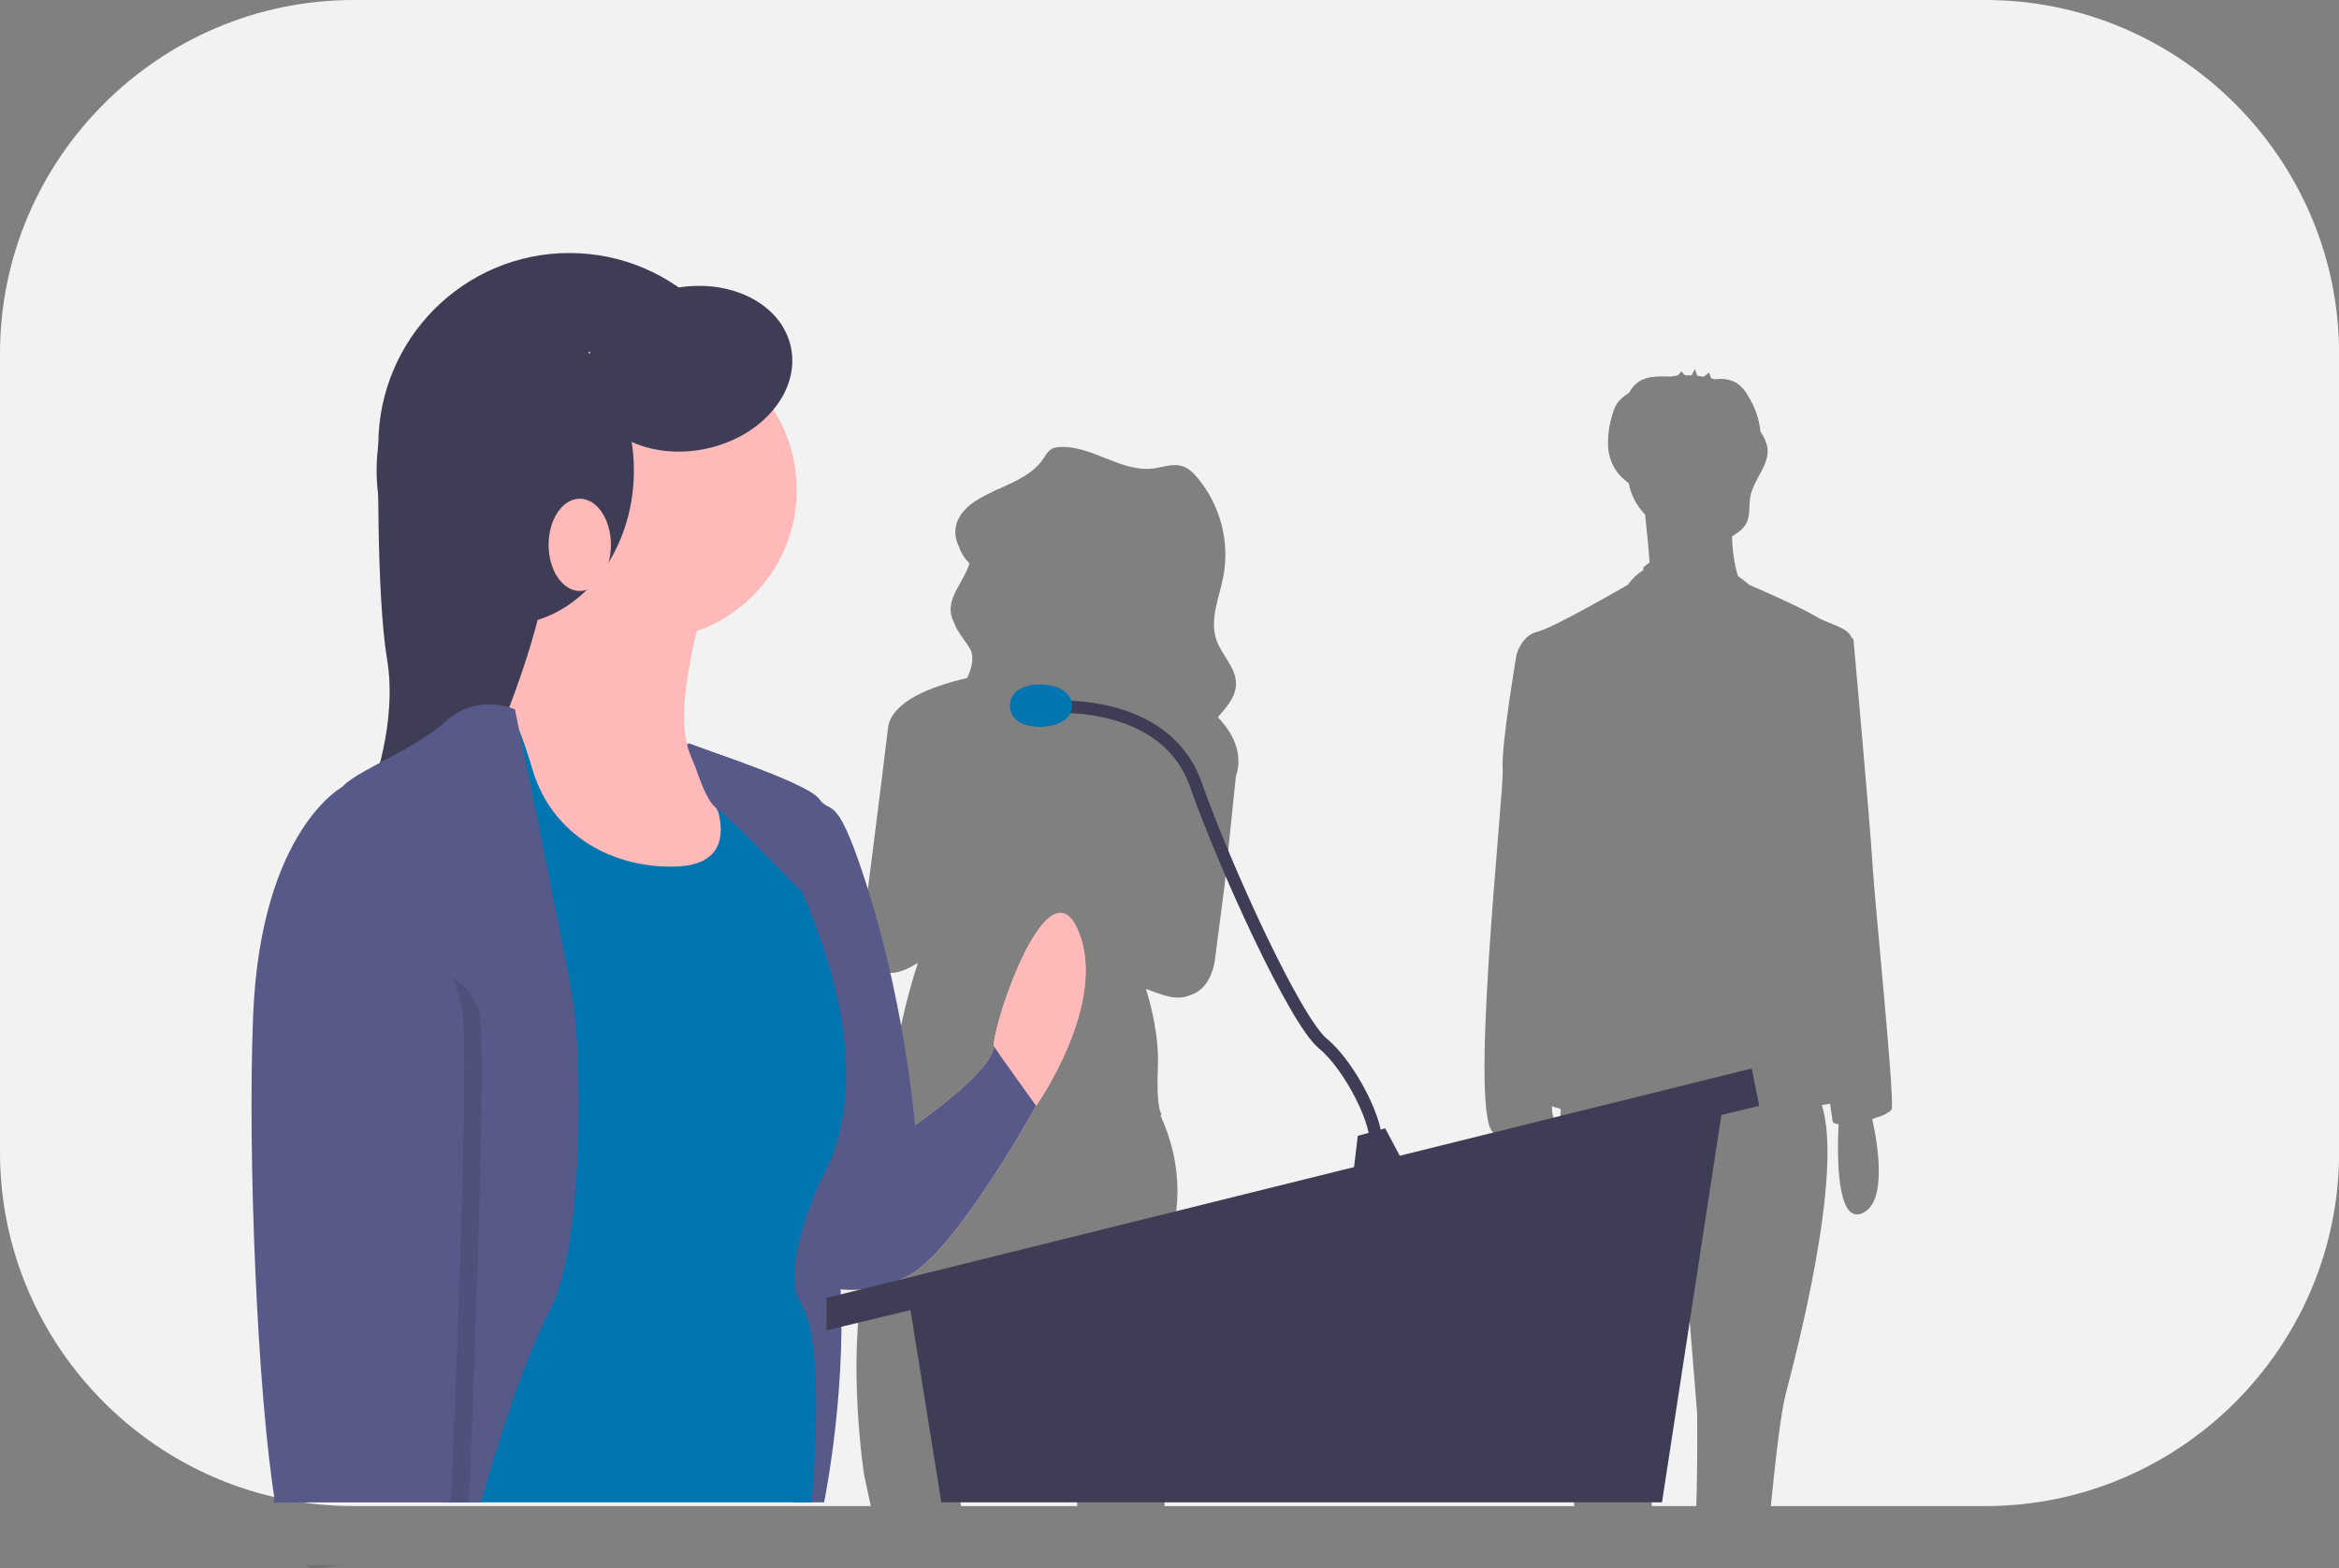 <?xml version="1.0" encoding="UTF-8"?>
<svg id="Layer_1" data-name="Layer 1" xmlns="http://www.w3.org/2000/svg" viewBox="0 0 938 629">
  <rect x="0" y="0" width="938" height="629" fill="#808080" stroke="none"/>
  <defs>
    <style>
      .cls-1 {
        fill: none;
        stroke: #3f3d56;
        stroke-miterlimit: 10;
        stroke-width: 5px;
      }

      .cls-2 {
        fill: #3f3d56;
      }

      .cls-3 {
        fill: #ffb9b9;
      }

      .cls-4 {
        fill: #f2f2f2;
      }

      .cls-5 {
        isolation: isolate;
        opacity: .1;
      }

      .cls-6 {
        fill: #0075b0;
      }

      .cls-7 {
        fill: #575a89;
      }
    </style>
  </defs>
  <path class="cls-4" d="M680.58,566.66l-4.87-60.58-13.93,64.06s.18,16.16.65,33.86h17.84c.6-20.24.31-37.34.31-37.34Z"/>
  <path class="cls-4" d="M429.99,588.2c-1.37-5.66-2.34-11.42-2.9-17.22l-1.95-20.95c-.82-5.74-1.66-10.8-2.51-15.26-6.21-31.82-12.62-32.97-12.62-32.97-.28.21-.54.44-.82.69-.75.69-1.45,1.43-2.1,2.21-10.21,12.97-17.13,46.62-20.77,68.94-2.01,12.33-3.01,21.2-3.01,21.2,0,0,.91,3.78,2.15,9.17h46.57c-.18-5.32-.87-10.61-2.06-15.8Z"/>
  <path class="cls-4" d="M796.22,0H141.78C63.8,0,0,63.8,0,141.78v320.44c0,77.98,63.8,141.78,141.78,141.78h207.42l-2.68-12.6s-6.88-44.43,0-79.07c2.22-10.87,3.75-21.87,4.57-32.93.86-12.49,2.9-24.87,6.1-36.97.18-.7.39-1.39.58-2.09-1.68-.46-2.45-.82-2.06-1.05,1.08-.64,1.67-2.58,1.96-5.05,1.83-16.34,5.33-32.46,10.44-48.09-6.96,4.37-11.58,4.83-14.6,3.14-10.63-2.9-6.21-26.8-6.21-26.8,0,0,6.6-51.69,8.8-70.41,1.26-10.76,17.42-16.85,31.72-20.16,1.51-3.23,2.59-6.49,1.9-9.91-.05-.23-.11-.45-.17-.68-1.82-4.04-5.52-7.36-6.9-11.55-.61-1.13-1.05-2.34-1.28-3.6-1.23-7.17,5.48-13.37,7.41-20.27-1.97-1.91-3.45-4.27-4.29-6.88-2.95-6.04-1.51-13.3,7.95-18.9,1.89-1.12,3.89-2.11,5.92-3.05.74-.48,1.55-.85,2.41-1.1,6.77-3.06,13.58-6.03,17.63-11.99,1.04-1.54,1.96-3.32,3.65-4.12.8-.34,1.65-.53,2.51-.56,13.05-1,24.86,10.19,37.84,8.58,3.93-.49,7.95-2.14,11.72-.95,2.48.78,4.42,2.69,6.08,4.66,9.19,10.97,13,25.46,10.41,39.53-1.65,8.55-5.65,17.37-2.76,25.6,2.12,6.05,7.79,10.95,7.83,17.35.03,5.26-3.7,9.46-7.31,13.56.47.48.93.97,1.37,1.48,8.82,10.05,7.15,18.63,5.91,22.06h0s-4.54,43.78-4.54,43.78l-3.82,29.37s-.95,12.05-9.85,14.7c-2.6,1.2-5.99,1.52-10.46.16-2.9-.88-5.34-1.76-7.42-2.62,1.96,6.26,5.33,19.04,4.79,31.44-.77,17.32,1.53,18.83,1.53,18.83-.14.18-.31.34-.49.48,9.09,20.08,9.17,40.67-.28,61.27-10.71,23.34.76,77.56.76,77.56,0,0,.82,8.46,1.18,17.87h164.29c-2.61-24.92-5.75-49.87-7.15-52.66-2.3-4.6.62-80.35,1.71-106.66-.48-.12-.96-.25-1.4-.38-.78-.22-1.47-.46-2.12-.69-.03,1.34.11,2.68.42,3.98.97,2.26-1.35,3.91-5.29,5.05,2.29,11.19,5.12,32-4.45,36.03-9.85,4.15-10.05-21.05-9.51-34.19-1.24.05-2.49.07-3.72.07-11.84,0,3.48-137.17,2.79-146.22-.7-9.05,5.57-45.95,5.57-45.95,0,0,2.09-7.66,8.36-9.05s36.21-18.8,36.21-18.8c1.68-2.37,3.81-4.38,6.27-5.93v-1.03c.78-.73,1.61-1.4,2.48-2.01-.37-6.08-1.19-13.93-1.79-19.24-3.37-3.43-5.64-7.78-6.53-12.5-1.28-1-2.5-2.08-3.65-3.24-2.88-3.3-4.52-7.48-4.67-11.86-.13-4.34.5-8.67,1.86-12.8.35-1.37.9-2.69,1.61-3.91.98-1.42,2.22-2.64,3.65-3.61.42-.31.86-.61,1.29-.9.92-1.79,2.28-3.33,3.94-4.47,3.55-2.33,8.13-2.14,12.38-2.04.06,0,.13,0,.19,0,.79-.13,1.58-.23,2.37-.31.95-.19,1.7-.92,1.9-1.86.58.55,1.15,1.11,1.73,1.66.86-.01,1.73,0,2.59.04.38-.87.83-1.72,1.34-2.52.32.9.63,1.8.95,2.7.87.09,1.73.21,2.59.36.68-.54,1.35-1.08,2.03-1.61.15-.12.69,1.64.96,2.25.47.12.93.25,1.39.39.72-.03,1.52-.17,1.96-.16,2.45-.08,4.87.52,7,1.74,1.85,1.35,3.38,3.11,4.45,5.13,2.74,4.33,4.43,9.23,4.96,14.32,1.33,1.84,2.27,3.94,2.75,6.15,1.15,6.99-5.49,12.83-6.81,19.79-.7,3.71.1,7.83-1.79,11.1-.83,1.32-1.91,2.45-3.19,3.34-.75.56-1.54,1.08-2.36,1.55.04,4.21.53,8.4,1.44,12.51l.9,3.43c1.39,1,2.9,2.17,4.54,3.53,0,0,19.5,8.36,26.46,12.53,6.12,3.67,12.78,4.12,14.77,8.91l.55.15s6.96,77.29,7.66,90.52,9.05,94.69,7.66,98.17c-.52,1.29-3.8,2.77-7.76,3.94,2.31,10.57,6.05,33.57-4.07,37.83-10.26,4.32-10.05-23.19-9.44-35.76-1.37-.12-2.27-.48-2.4-1.15-.11-.57-.48-3.12-1-7.02-.87.14-1.77.27-2.72.42-.19.03-.39.06-.59.09,8.83,27.77-10.72,101.41-14.48,115.83-1.97,7.53-4.08,26.16-5.99,45h86.12c77.98,0,141.78-63.8,141.78-141.78V141.78C938,63.8,874.2,0,796.22,0Z"/>
  <path class="cls-2" d="M151.72,178.46s-.88,59.88,3.48,85.74c4.36,25.86-6.22,52.79-6.22,52.79,0,0,75.98,2.99,79.38,0s3.31-4.49,10.36-9.47,7.36-119.93,7.36-119.93l-94.36-9.13Z"/>
  <ellipse class="cls-2" cx="228.36" cy="178.46" rx="76.64" ry="76.99"/>
  <path class="cls-3" d="M366.5,451.5h0s32-22,32-32,22-75,34-46-17,70-17,70c0,0-32,58-51,68s-35,4-35,4v-27l18.28-27.06c4.2-6.22,11.21-9.94,18.72-9.94Z"/>
  <path class="cls-3" d="M366.5,451.5h0s32-22,32-32,22-75,34-46-17,70-17,70c0,0-32,58-51,68s-35,4-35,4v-27l18.28-27.06c4.2-6.22,11.21-9.94,18.72-9.94Z"/>
  <path class="cls-7" d="M415.5,443.5s-32,58-51,68-35,4-35,4v-27l18.28-27.06c4.2-6.22,11.21-9.94,18.72-9.94h0s32-22,32-32l3.76,5.46,13.24,18.54Z"/>
  <path class="cls-7" d="M275.54,298.34s47.96,15.16,52.96,22.16,7-5,21,41,17.5,90.5,17.5,90.5c0,0-34.5,11.5-30.5,56.5s-6,94-6,94h-12.48l-27.52-85,33-129s-46.91-79.33-47.96-90.16Z"/>
  <circle class="cls-3" cx="259.5" cy="196.5" r="60"/>
  <path class="cls-3" d="M282.5,241.5s-17,56-2,64,32,44,32,44l-26,29h-60l-27-30-11-51,15-12s16-40,16-61,63,17,63,17Z"/>
  <path class="cls-6" d="M287.5,303.5s-12-3-5,9,14,34-11,35-50-12-58-39-11-25-14-24-35,34-35,34l11,62,4,222h146s6-64-4-79,9-53,9-53c0,0,17-26,4-76s-42-91-47-91Z"/>
  <path class="cls-7" d="M206.5,284.5s-15-7-28,5-42,22-42,28,25,177,8,207-35,78-35,78h83.41s13.59-50,27.59-77,13-103,9-126-23-115-23-115Z"/>
  <polygon class="cls-3" points="118.5 549.5 123.37 602.5 177.42 602.5 172.5 536.5 118.5 549.5"/>
  <polygon class="cls-2" points="364.5 521.5 377.5 602.5 666.5 602.5 691.5 439.5 364.5 521.5"/>
  <polygon class="cls-2" points="702.5 428.5 705.5 443.5 331.5 533.5 331.5 520.5 702.5 428.5"/>
  <polygon class="cls-2" points="544.5 455.5 542.5 472.5 564.5 469.5 555.5 452.5 544.5 455.5"/>
  <path class="cls-1" d="M423.5,283.5s44-3,56,31,40,95,51,104,23,33,21,41"/>
  <path class="cls-6" d="M430,283c0,4.69-4.99,8.5-13,8.5s-12-3.81-12-8.5,3.99-8.5,12-8.5,13,3.81,13,8.5Z"/>
  <path class="cls-7" d="M356,439s7.5-31.5-6.5-77.5-16-34-21-41-52.96-22.16-52.96-22.16c.34,3.56,5.64,14.52,12.6,27.62-1.25-4.72-3.15-9.25-5.64-13.46-7-12,5-9,5-9,5,0,34,41,47,91s-4,76-4,76l25.5-31.5Z"/>
  <path class="cls-7" d="M276,298s5.92,22.46,10.96,25.73,34.93,34.32,34.93,34.32l-3.89-25.05-16-24-4.26-3.09-21.74-7.91Z"/>
  <ellipse class="cls-2" cx="202.62" cy="188.7" rx="51.59" ry="61.9"/>
  <ellipse class="cls-3" cx="232.5" cy="218.5" rx="12.5" ry="18.5"/>
  <ellipse class="cls-2" cx="276.29" cy="147.89" rx="41.79" ry="32.8" transform="translate(-24.63 60.41) rotate(-11.95)"/>
  <g>
    <path class="cls-5" d="M122.82,627.6c.55.8,1.11,1.26,1.68,1.33,2.51.29,7.16-.28,12.84-1.33h-14.53Z"/>
    <path class="cls-5" d="M188.03,602.5c1.74-41.72,6.99-174.55,4.47-194.74-3-24.01-49.5-27.17-49.5-27.17l1.39-65.09s-32.89,17.69-35.89,93.52c-2.21,55.95,1.56,148.36,8.11,193.48h71.42Z"/>
  </g>
  <path class="cls-7" d="M180.84,602.5c1.49-34.75,7.29-175.53,4.66-196.21-3-23.63-40-90.79-40-90.79h-8.11s-32.89,17.41-35.89,92.03c-2.29,57.03,1.84,152.54,8.82,194.97h70.51Z"/>
</svg>